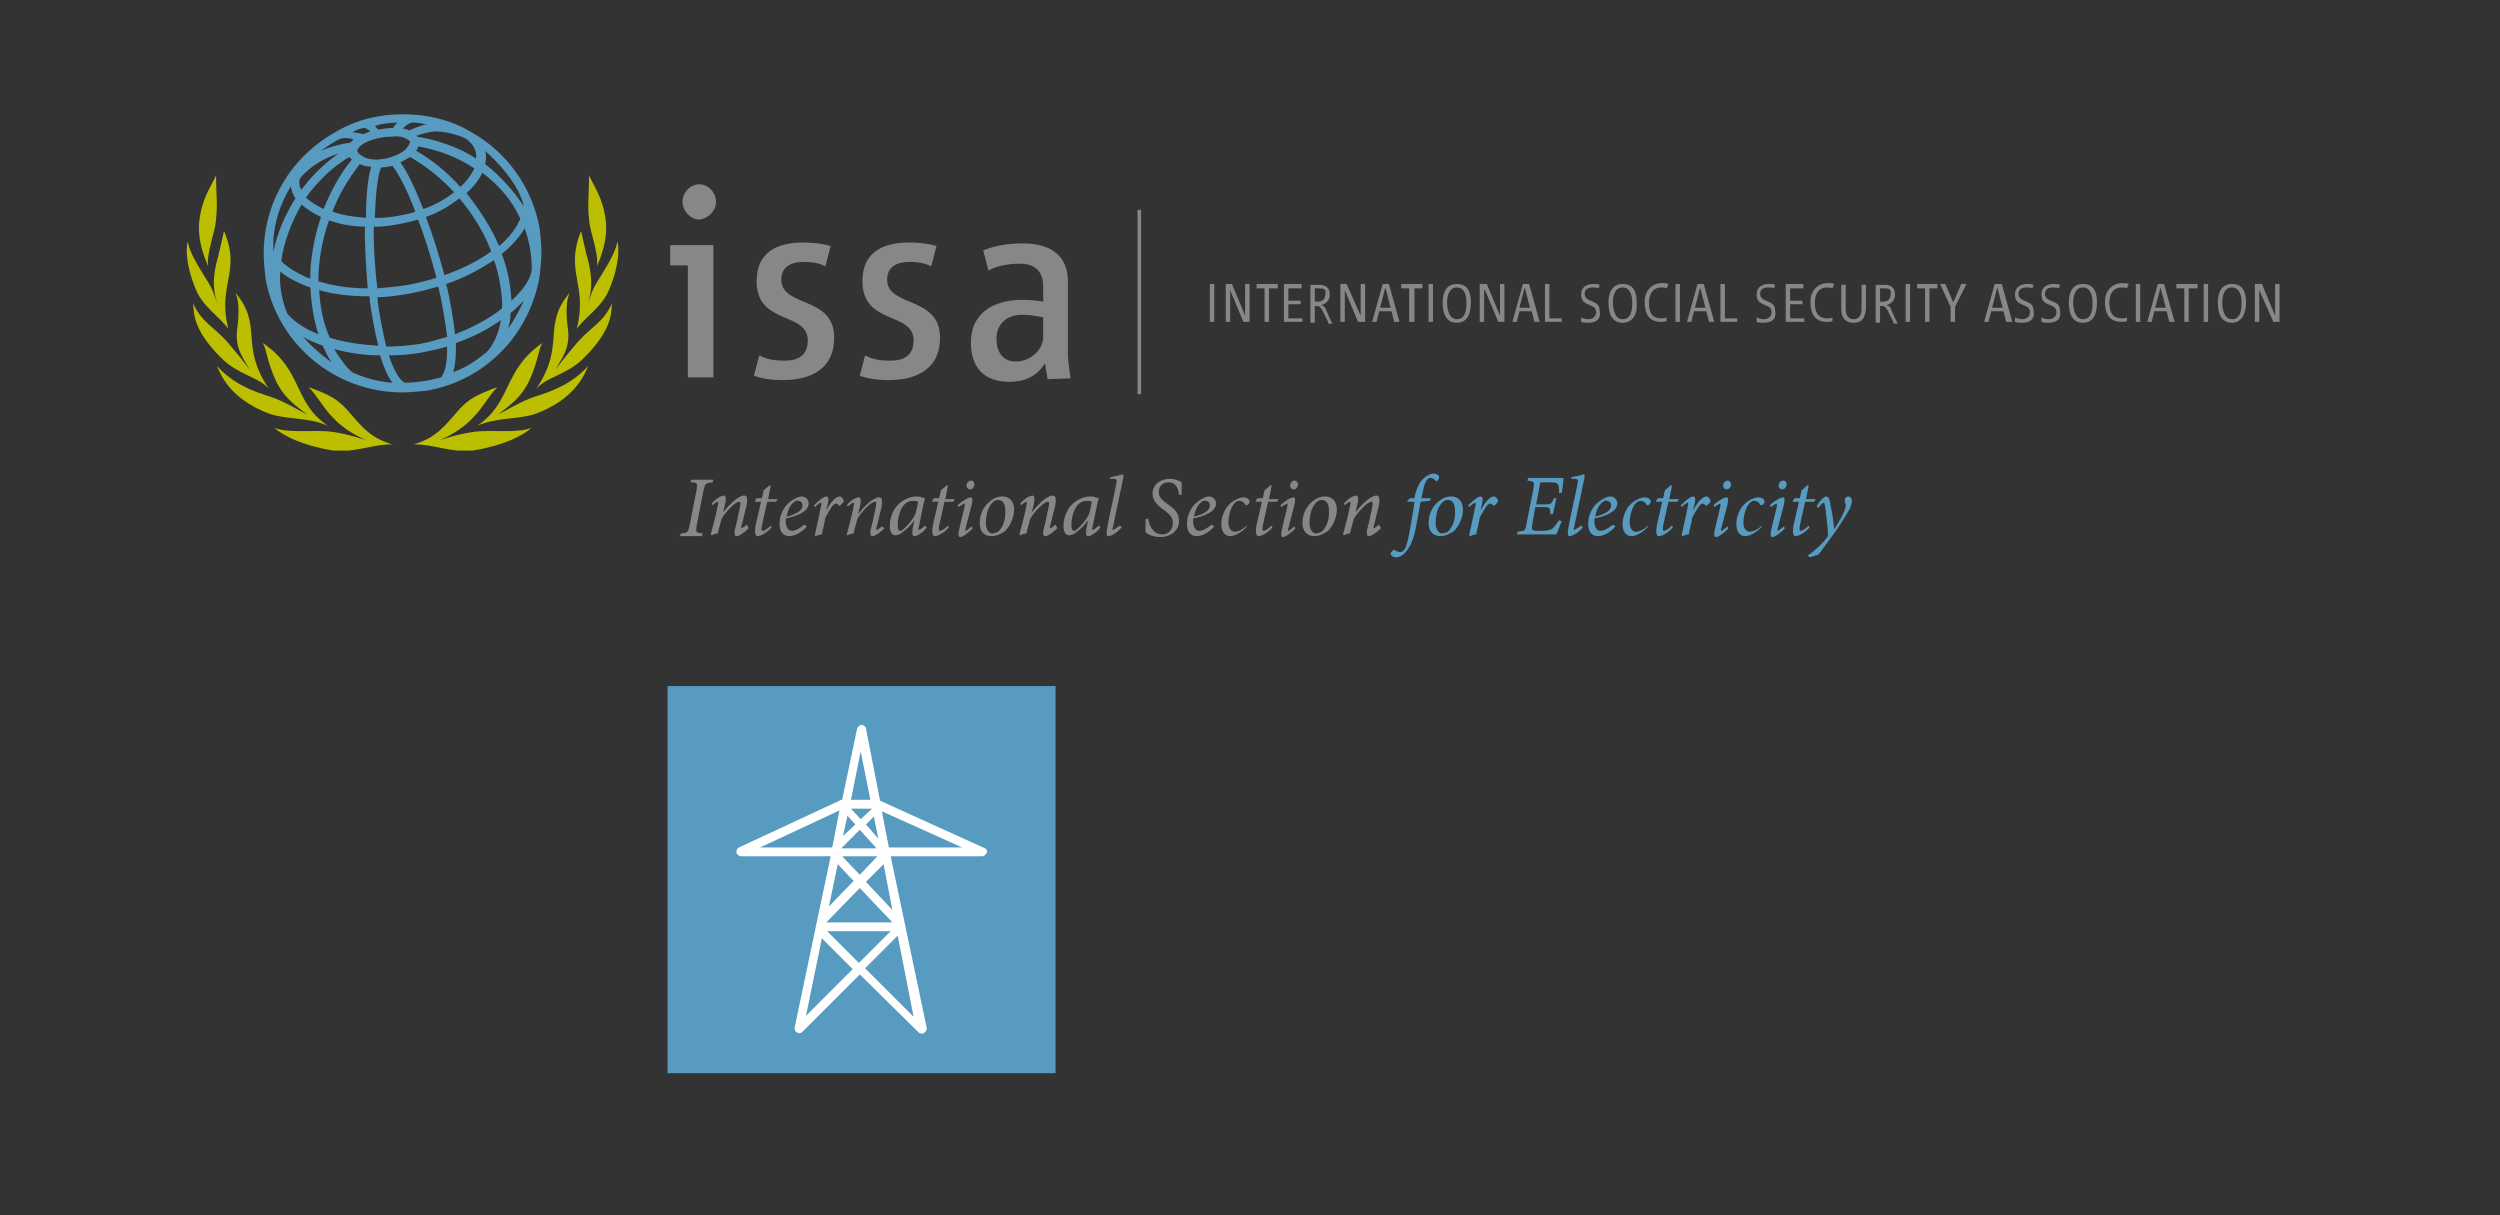 <?xml version="1.0" encoding="utf-8"?>
<!-- Generator: Adobe Illustrator 27.7.0, SVG Export Plug-In . SVG Version: 6.00 Build 0)  -->
<svg version="1.1" id="Ebene_1" xmlns="http://www.w3.org/2000/svg" xmlns:xlink="http://www.w3.org/1999/xlink" x="0px" y="0px"
	 width="283.5px" height="137.8px" viewBox="0 0 283.5 137.8" enable-background="new 0 0 283.5 137.8" xml:space="preserve">
<rect x="0" y="0" width="283.5" height="137.8" fill="#333333" stroke="none"/>
<g>
	<path fill="#878787" d="M80.8,54.7c-0.8,0.1-0.8,0.1-1,0.8L79,59.6c-0.1,0.8-0.1,0.8,0.7,0.9l-0.1,0.3h-2.5l0.1-0.3
		c0.8-0.1,0.8-0.1,1-0.9l0.8-4.1c0.1-0.7,0.1-0.8-0.7-0.8l0.1-0.3h2.5L80.8,54.7z"/>
	<path fill="#878787" d="M84.9,59.9c-0.6,0.6-1.1,0.9-1.4,0.9c-0.2,0-0.3-0.3-0.1-1c0.2-0.7,0.3-1.4,0.5-2.2
		c0.1-0.6,0.1-0.7-0.1-0.7c-0.4,0-1.6,1.2-2,2c-0.1,0.5-0.3,1-0.4,1.6c-0.3,0-0.5,0.1-0.7,0.2l-0.1-0.1c0.3-1.1,0.6-2.2,0.8-3.3
		c0.1-0.3,0-0.4,0-0.4c-0.1,0-0.4,0.2-0.6,0.4l-0.1-0.2c0.5-0.6,1.1-0.9,1.4-0.9c0.2,0,0.3,0.3,0.1,1.1L82,58.1l0,0
		c0.7-0.9,1.4-1.5,1.8-1.7c0.3-0.2,0.5-0.2,0.6-0.2c0.2,0,0.5,0.1,0.2,1.4c-0.2,0.7-0.3,1.3-0.5,2c-0.1,0.3,0,0.3,0,0.3
		c0.1,0,0.3-0.2,0.6-0.4L84.9,59.9z"/>
	<path fill="#878787" d="M88,56.9h-1l-0.6,2.7c-0.1,0.5,0,0.6,0.1,0.6c0.2,0,0.6-0.3,0.9-0.6l0.1,0.2c-0.3,0.4-1.1,1-1.6,1
		c-0.2,0-0.4-0.3-0.2-1.3l0.6-2.6h-0.7v-0.1l0.2-0.3h0.6l0.2-0.9l0.7-0.6l0.1,0.1l-0.3,1.5h1.1L88,56.9z"/>
	<path fill="#878787" d="M91.5,59.7c-0.8,0.9-1.6,1.1-2,1.1c-0.5,0-1.1-0.3-1.1-1.4c0-0.9,0.4-1.9,1.2-2.5c0.4-0.3,0.9-0.6,1.3-0.6
		c0.5,0,0.8,0.4,0.8,0.8c0,1-1.6,1.5-2.6,1.7c0,0.1,0,0.2,0,0.3c0,0.5,0.2,1.1,0.7,1.1c0.4,0,0.9-0.3,1.4-0.7L91.5,59.7z M90.1,56.9
		c-0.3,0.2-0.7,0.6-0.9,1.7c1.4-0.4,1.8-0.8,1.8-1.3c0-0.3-0.2-0.5-0.5-0.5C90.4,56.7,90.2,56.8,90.1,56.9z"/>
	<path fill="#878787" d="M93.7,57.9c0.5-1,1.1-1.6,1.5-1.6c0.2,0,0.3,0.1,0.4,0.3c0.1,0.1,0.1,0.3,0,0.4c-0.1,0.1-0.2,0.2-0.3,0.3
		c-0.1,0.1-0.2,0-0.2,0c-0.1-0.1-0.2-0.2-0.3-0.2c-0.1,0-0.3,0.1-0.5,0.4c-0.2,0.3-0.5,0.8-0.7,1.2c-0.1,0.7-0.3,1.3-0.4,1.9
		c-0.2,0-0.5,0.1-0.7,0.2l-0.1-0.1c0.2-1,0.5-2.2,0.7-3.3c0.1-0.3,0-0.4,0-0.4c-0.1,0-0.4,0.2-0.7,0.5l-0.1-0.2c0.5-0.5,1.1-1,1.4-1
		s0.3,0.4,0.1,1.1L93.7,57.9L93.7,57.9z"/>
	<path fill="#878787" d="M100.3,59.9c-0.6,0.6-1.1,0.9-1.4,0.9c-0.2,0-0.3-0.3-0.1-1c0.2-0.7,0.3-1.4,0.5-2.2
		c0.1-0.6,0.1-0.7-0.1-0.7c-0.4,0-1.6,1.2-2,2c-0.1,0.5-0.3,1-0.4,1.6c-0.3,0-0.5,0.1-0.7,0.2H96c0.3-1.1,0.6-2.2,0.8-3.3
		c0.1-0.3,0-0.4,0-0.4c-0.1,0-0.4,0.2-0.6,0.4L96,57.3c0.5-0.6,1.1-0.9,1.4-0.9c0.2,0,0.3,0.3,0.1,1.1l-0.2,0.8l0,0
		c0.7-0.9,1.4-1.5,1.8-1.7c0.3-0.2,0.5-0.2,0.6-0.2c0.2,0,0.5,0.1,0.2,1.4c-0.2,0.7-0.3,1.3-0.5,2c-0.1,0.3,0,0.3,0,0.3
		c0.1,0,0.3-0.2,0.6-0.4L100.3,59.9z"/>
	<path fill="#878787" d="M105.1,59.8c-0.5,0.7-1.2,1-1.4,1c-0.2,0-0.3-0.1-0.2-0.9l0.2-0.9l0,0c-0.4,0.5-0.8,1-1.3,1.3
		c-0.3,0.3-0.6,0.4-0.9,0.4s-0.6-0.3-0.6-1.1c0-1,0.5-2.1,1.2-2.6c0.5-0.4,1.2-0.7,1.8-0.7c0.2,0,0.4,0,0.6,0.1
		c0.1,0,0.3,0.1,0.4,0.1l0,0c-0.2,0.6-0.4,1.9-0.7,3.2c-0.1,0.3,0,0.4,0,0.4c0.1,0,0.4-0.2,0.7-0.5L105.1,59.8z M103.8,58.3
		c0.1-0.4,0.3-1.1,0.3-1.4c-0.1-0.1-0.4-0.1-0.6-0.1c-0.3,0-0.5,0.1-0.7,0.2c-0.7,0.5-1,1.6-1,2.6c0,0.4,0.1,0.6,0.3,0.6
		C102.4,60.2,103.5,59,103.8,58.3z"/>
	<path fill="#878787" d="M108.1,56.9h-1l-0.6,2.7c-0.1,0.5,0,0.6,0.1,0.6c0.2,0,0.6-0.3,0.9-0.6l0.1,0.2c-0.3,0.4-1.1,1-1.6,1
		c-0.2,0-0.4-0.3-0.2-1.3l0.6-2.6h-0.7v-0.1l0.2-0.3h0.6l0.2-0.9l0.7-0.6l0.1,0.1l-0.3,1.5h1.1L108.1,56.9z"/>
	<path fill="#878787" d="M110.3,59.9c-0.3,0.4-1.1,1-1.4,1c-0.2,0-0.3-0.2-0.1-1l0.6-2.5c0-0.2,0-0.3,0-0.3c-0.1,0-0.4,0.2-0.7,0.4
		l-0.1-0.2c0.5-0.5,1.2-0.9,1.5-0.9c0.2,0,0.2,0.3,0.1,0.8l-0.7,2.7c-0.1,0.2,0,0.3,0,0.3c0.1,0,0.4-0.3,0.7-0.5L110.3,59.9z
		 M110.5,54.9c0,0.3-0.2,0.6-0.5,0.6c-0.2,0-0.4-0.2-0.4-0.4c0-0.3,0.2-0.6,0.5-0.6S110.5,54.7,110.5,54.9z"/>
	<path fill="#878787" d="M111.1,59.3c0-1.3,0.7-2.2,1.5-2.7c0.3-0.2,0.7-0.3,1.1-0.3c0.8,0,1.3,0.6,1.3,1.5c0,0.8-0.4,1.8-1,2.4
		c-0.4,0.3-1,0.6-1.5,0.6C111.4,60.8,111.1,60.1,111.1,59.3z M113,60.4c0.5-0.2,1.1-1.3,1-2.5c0-0.8-0.3-1.2-0.8-1.2
		c-0.1,0-0.3,0-0.4,0.1c-0.4,0.2-1,1-1,2.5c0,0.7,0.3,1.2,0.8,1.2C112.8,60.4,112.9,60.4,113,60.4z"/>
	<path fill="#878787" d="M119.9,59.9c-0.6,0.6-1.1,0.9-1.4,0.9c-0.2,0-0.3-0.3-0.1-1c0.2-0.7,0.3-1.4,0.5-2.2
		c0.1-0.6,0.1-0.7-0.1-0.7c-0.4,0-1.6,1.2-2,2c-0.1,0.5-0.3,1-0.4,1.6c-0.3,0-0.5,0.1-0.7,0.2l-0.1-0.1c0.3-1.1,0.6-2.2,0.8-3.3
		c0.1-0.3,0-0.4,0-0.4c-0.1,0-0.4,0.2-0.6,0.4l-0.1-0.2c0.5-0.6,1.1-0.9,1.4-0.9c0.2,0,0.3,0.3,0.1,1.1l-0.2,0.8l0,0
		c0.7-0.9,1.4-1.5,1.8-1.7c0.3-0.2,0.5-0.2,0.6-0.2c0.2,0,0.5,0.1,0.2,1.4c-0.2,0.7-0.3,1.3-0.5,2c-0.1,0.3,0,0.3,0,0.3
		c0.1,0,0.3-0.2,0.6-0.4L119.9,59.9z"/>
	<path fill="#878787" d="M124.8,59.8c-0.5,0.7-1.2,1-1.4,1c-0.2,0-0.3-0.1-0.2-0.9l0.2-0.9l0,0c-0.4,0.5-0.8,1-1.3,1.3
		c-0.3,0.3-0.6,0.4-0.9,0.4s-0.6-0.3-0.6-1.1c0-1,0.5-2.1,1.2-2.6c0.5-0.4,1.2-0.7,1.8-0.7c0.2,0,0.4,0,0.6,0.1
		c0.1,0,0.3,0.1,0.4,0.1l0,0c-0.2,0.6-0.4,1.9-0.7,3.2c-0.1,0.3,0,0.4,0,0.4c0.1,0,0.4-0.2,0.7-0.5L124.8,59.8z M123.5,58.3
		c0.1-0.4,0.3-1.1,0.3-1.4c-0.1-0.1-0.4-0.1-0.6-0.1c-0.3,0-0.5,0.1-0.7,0.2c-0.7,0.5-1,1.6-1,2.6c0,0.4,0.1,0.6,0.3,0.6
		C122.1,60.2,123.2,59,123.5,58.3z"/>
	<path fill="#878787" d="M127.2,59.8c-0.5,0.6-1.2,1-1.5,1c-0.2,0-0.3-0.2-0.1-1.2c0.3-1.6,0.7-3.2,1-4.8c0.1-0.4,0-0.5-0.4-0.5
		h-0.3v-0.2c0.8-0.1,1.3-0.3,1.4-0.3s0.1,0.1,0.1,0.3c-0.4,1.9-0.8,3.8-1.2,5.7c-0.1,0.3,0,0.3,0,0.3c0.1,0,0.5-0.3,0.8-0.5
		L127.2,59.8z"/>
	<path fill="#878787" d="M130.2,58.8c0.1,0.7,0.5,1.8,1.6,1.8c0.7,0,1.2-0.5,1.2-1.3c0-0.6-0.3-0.9-0.9-1.4l-0.3-0.2
		c-0.4-0.3-1.1-0.9-1.1-1.7c0-1,0.8-1.7,2-1.7c0.3,0,0.7,0.1,0.9,0.2c0.2,0.1,0.3,0.1,0.4,0.2c0,0.4,0,0.9,0,1.4h-0.3
		c-0.1-0.7-0.3-1.4-1.2-1.4c-0.7,0-1.1,0.5-1.1,1.1s0.4,0.9,0.9,1.3l0.3,0.2c0.7,0.5,1.1,1,1.1,1.8c0,1.1-1,1.8-2.1,1.8
		c-0.8,0-1.5-0.3-1.7-0.6c0-0.2,0-0.8,0-1.4L130.2,58.8z"/>
	<path fill="#878787" d="M137.7,59.7c-0.8,0.9-1.6,1.1-2,1.1c-0.5,0-1.1-0.3-1.1-1.4c0-0.9,0.4-1.9,1.2-2.5c0.4-0.3,0.9-0.6,1.3-0.6
		c0.5,0,0.8,0.4,0.8,0.8c0,1-1.6,1.5-2.6,1.7c0,0.1,0,0.2,0,0.3c0,0.5,0.2,1.1,0.7,1.1c0.4,0,0.9-0.3,1.4-0.7L137.7,59.7z
		 M136.3,56.9c-0.3,0.2-0.7,0.6-0.9,1.7c1.4-0.4,1.8-0.8,1.8-1.3c0-0.3-0.2-0.5-0.5-0.5C136.6,56.7,136.4,56.8,136.3,56.9z"/>
	<path fill="#878787" d="M141.4,59.7c-0.6,0.7-1.4,1.1-1.9,1.1c-0.6,0-1-0.5-1-1.4c0-0.8,0.4-1.8,1-2.3c0.4-0.4,1.1-0.7,1.5-0.7
		s0.7,0.2,0.7,0.5c0,0.1-0.1,0.3-0.3,0.4c-0.1,0-0.2,0-0.2-0.1c-0.2-0.3-0.4-0.4-0.7-0.4s-0.6,0.3-0.8,0.7s-0.4,1.1-0.4,1.7
		c0,0.7,0.3,1.1,0.7,1.1c0.5,0,1.1-0.4,1.4-0.7V59.7z"/>
	<path fill="#878787" d="M144.8,56.9h-1l-0.6,2.7c-0.1,0.5,0,0.6,0.1,0.6c0.2,0,0.6-0.3,0.9-0.6l0.1,0.2c-0.3,0.4-1.1,1-1.6,1
		c-0.2,0-0.4-0.3-0.2-1.3l0.6-2.6h-0.7v-0.1l0.2-0.3h0.6l0.2-0.9l0.7-0.6l0.1,0.1l-0.3,1.5h1.1L144.8,56.9z"/>
	<path fill="#878787" d="M146.9,59.9c-0.3,0.4-1.1,1-1.4,1c-0.2,0-0.3-0.2-0.1-1l0.6-2.5c0-0.2,0-0.3,0-0.3c-0.1,0-0.4,0.2-0.7,0.4
		l-0.1-0.2c0.5-0.5,1.2-0.9,1.5-0.9c0.2,0,0.2,0.3,0.1,0.8l-0.7,2.7c-0.1,0.2,0,0.3,0,0.3c0.1,0,0.4-0.3,0.7-0.5L146.9,59.9z
		 M147.2,54.9c0,0.3-0.2,0.6-0.5,0.6c-0.2,0-0.4-0.2-0.4-0.4c0-0.3,0.2-0.6,0.5-0.6C147,54.5,147.2,54.7,147.2,54.9z"/>
	<path fill="#878787" d="M147.7,59.3c0-1.3,0.7-2.2,1.5-2.7c0.3-0.2,0.7-0.3,1.1-0.3c0.8,0,1.3,0.6,1.3,1.5c0,0.8-0.4,1.8-1,2.4
		c-0.4,0.3-1,0.6-1.5,0.6C148.1,60.8,147.7,60.1,147.7,59.3z M149.7,60.4c0.5-0.2,1.1-1.3,1-2.5c0-0.8-0.3-1.2-0.8-1.2
		c-0.1,0-0.3,0-0.4,0.1c-0.4,0.2-1,1-1,2.5c0,0.7,0.3,1.2,0.8,1.2C149.5,60.4,149.6,60.4,149.7,60.4z"/>
	<path fill="#878787" d="M156.6,59.9c-0.6,0.6-1.1,0.9-1.4,0.9c-0.2,0-0.3-0.3-0.1-1s0.3-1.4,0.5-2.2c0.1-0.6,0.1-0.7-0.1-0.7
		c-0.4,0-1.6,1.2-2,2c-0.1,0.5-0.3,1-0.4,1.6c-0.3,0-0.5,0.1-0.7,0.2l-0.1-0.1c0.3-1.1,0.6-2.2,0.8-3.3c0.1-0.3,0-0.4,0-0.4
		c-0.1,0-0.4,0.2-0.6,0.4l-0.1-0.2c0.5-0.6,1.1-0.9,1.4-0.9c0.2,0,0.3,0.3,0.1,1.1l-0.2,0.8l0,0c0.7-0.9,1.4-1.5,1.8-1.7
		c0.3-0.2,0.5-0.2,0.6-0.2c0.2,0,0.5,0.1,0.2,1.4c-0.2,0.7-0.3,1.3-0.5,2c-0.1,0.3,0,0.3,0,0.3c0.1,0,0.3-0.2,0.6-0.4L156.6,59.9z"
		/>
</g>
<g>
	<path fill="#589BC1" d="M160.4,56.5c0.1-0.7,0.4-1.5,0.8-2c0.4-0.5,1-0.8,1.4-0.8c0.3,0,0.6,0.2,0.6,0.4s-0.1,0.3-0.2,0.4
		c-0.1,0.1-0.2,0.1-0.2,0c-0.2-0.2-0.4-0.3-0.6-0.3c-0.4,0-0.7,0.5-1,2.3h1.1l-0.2,0.3l-1,0.1c-0.2,1.1-0.3,1.6-0.5,2.7
		c-0.3,1.7-0.7,2.4-1.2,3c-0.4,0.5-0.8,0.6-1.1,0.6s-0.6-0.2-0.6-0.4c0-0.1,0.1-0.3,0.3-0.4c0.1-0.1,0.1-0.1,0.2,0
		c0.1,0.1,0.4,0.2,0.6,0.2c0.2,0,0.3-0.1,0.4-0.2c0.1-0.1,0.4-0.6,0.7-2.4c0.2-1.3,0.4-2.1,0.5-3.1h-0.8v-0.1l0.3-0.3H160.4z"/>
	<path fill="#589BC1" d="M162,59.3c0-1.3,0.7-2.2,1.5-2.7c0.3-0.2,0.7-0.3,1.1-0.3c0.8,0,1.3,0.6,1.3,1.5c0,0.8-0.4,1.8-1,2.4
		c-0.4,0.3-1,0.6-1.5,0.6C162.4,60.8,162,60.1,162,59.3z M164,60.4c0.5-0.2,1.1-1.3,1-2.5c0-0.8-0.3-1.2-0.8-1.2
		c-0.1,0-0.3,0-0.4,0.1c-0.4,0.2-1,1-1,2.5c0,0.7,0.3,1.2,0.8,1.2C163.8,60.4,163.9,60.4,164,60.4z"/>
	<path fill="#589BC1" d="M167.9,57.9c0.5-1,1.1-1.6,1.5-1.6c0.2,0,0.3,0.1,0.4,0.3c0.1,0.1,0.1,0.3,0,0.4c-0.1,0.1-0.2,0.2-0.3,0.3
		s-0.2,0-0.2,0c-0.1-0.1-0.2-0.2-0.3-0.2s-0.3,0.1-0.5,0.4c-0.2,0.3-0.5,0.8-0.7,1.2c-0.1,0.7-0.3,1.3-0.4,1.9
		c-0.2,0-0.5,0.1-0.7,0.2l-0.1-0.1c0.2-1,0.5-2.2,0.7-3.3c0.1-0.3,0-0.4,0-0.4c-0.1,0-0.4,0.2-0.7,0.5l-0.1-0.2c0.5-0.5,1.1-1,1.4-1
		c0.3,0,0.3,0.4,0.1,1.1L167.9,57.9L167.9,57.9z"/>
	<path fill="#589BC1" d="M177.3,54.4c0,0.2-0.1,0.9-0.2,1.5h-0.3c0-0.4,0-0.7-0.1-0.9s-0.2-0.3-0.9-0.3H175c-0.3,0-0.4,0-0.4,0.4
		l-0.4,2.1h0.9c0.8,0,0.9-0.1,1.1-0.7h0.3l-0.4,1.8h-0.3c0-0.7,0-0.8-0.8-0.8h-0.9l-0.3,1.7c-0.1,0.6-0.1,0.8,0,0.9
		c0.1,0.1,0.4,0.1,1,0.1c0.7,0,1-0.1,1.3-0.3c0.2-0.2,0.5-0.6,0.7-0.9l0.3,0.1c-0.1,0.3-0.5,1.2-0.6,1.5H172l0.1-0.3
		c0.8-0.1,0.9-0.1,1-0.9l0.8-4c0.1-0.8,0.1-0.8-0.7-0.9l0.1-0.3h4L177.3,54.4L177.3,54.4z"/>
	<path fill="#589BC1" d="M179.5,59.8c-0.5,0.6-1.2,1-1.5,1c-0.2,0-0.3-0.2-0.1-1.2c0.3-1.6,0.7-3.2,1-4.8c0.1-0.4,0-0.5-0.4-0.5
		h-0.3v-0.2c0.8-0.1,1.3-0.3,1.4-0.3c0.1,0,0.1,0.1,0.1,0.3c-0.4,1.9-0.8,3.8-1.2,5.7c-0.1,0.3,0,0.3,0,0.3c0.1,0,0.5-0.3,0.8-0.5
		L179.5,59.8z"/>
	<path fill="#589BC1" d="M183.2,59.7c-0.8,0.9-1.6,1.1-2,1.1c-0.5,0-1.1-0.3-1.1-1.4c0-0.9,0.4-1.9,1.2-2.5c0.4-0.3,0.9-0.6,1.3-0.6
		c0.5,0,0.8,0.4,0.8,0.8c0,1-1.6,1.5-2.6,1.7c0,0.1,0,0.2,0,0.3c0,0.5,0.2,1.1,0.7,1.1c0.4,0,0.9-0.3,1.4-0.7L183.2,59.7z
		 M181.8,56.9c-0.3,0.2-0.7,0.6-0.9,1.7c1.4-0.4,1.8-0.8,1.8-1.3c0-0.3-0.2-0.5-0.5-0.5C182.1,56.7,181.9,56.8,181.8,56.9z"/>
	<path fill="#589BC1" d="M186.9,59.7c-0.6,0.7-1.4,1.1-1.9,1.1c-0.6,0-1-0.5-1-1.4c0-0.8,0.4-1.8,1-2.3c0.4-0.4,1.1-0.7,1.5-0.7
		s0.7,0.2,0.7,0.5c0,0.1-0.1,0.3-0.3,0.4c-0.1,0-0.2,0-0.2-0.1c-0.2-0.3-0.4-0.4-0.7-0.4s-0.6,0.3-0.8,0.7s-0.4,1.1-0.4,1.7
		c0,0.7,0.3,1.1,0.7,1.1c0.5,0,1.1-0.4,1.4-0.7V59.7z"/>
	<path fill="#589BC1" d="M190.2,56.9h-1l-0.6,2.7c-0.1,0.5,0,0.6,0.1,0.6c0.2,0,0.6-0.3,0.9-0.6l0.1,0.2c-0.3,0.4-1.1,1-1.6,1
		c-0.2,0-0.4-0.3-0.2-1.3l0.6-2.6h-0.7v-0.1l0.2-0.3h0.6l0.2-0.9l0.7-0.6l0.1,0.1l-0.3,1.5h1.1L190.2,56.9z"/>
	<path fill="#589BC1" d="M192,57.9c0.5-1,1.1-1.6,1.5-1.6c0.2,0,0.3,0.1,0.4,0.3c0.1,0.1,0.1,0.3,0,0.4c-0.1,0.1-0.2,0.2-0.3,0.3
		s-0.2,0-0.2,0c-0.1-0.1-0.2-0.2-0.3-0.2s-0.3,0.1-0.5,0.4c-0.2,0.3-0.5,0.8-0.7,1.2c-0.1,0.7-0.3,1.3-0.4,1.9
		c-0.2,0-0.5,0.1-0.7,0.2l-0.1-0.1c0.2-1,0.5-2.2,0.7-3.3c0.1-0.3,0-0.4,0-0.4c-0.1,0-0.4,0.2-0.7,0.5l-0.1-0.2c0.5-0.5,1.1-1,1.4-1
		c0.3,0,0.3,0.4,0.1,1.1L192,57.9L192,57.9z"/>
	<path fill="#589BC1" d="M196,59.9c-0.3,0.4-1.1,1-1.4,1c-0.2,0-0.3-0.2-0.1-1l0.6-2.5c0-0.2,0-0.3,0-0.3c-0.1,0-0.4,0.2-0.7,0.4
		l-0.1-0.2c0.5-0.5,1.2-0.9,1.5-0.9c0.2,0,0.2,0.3,0.1,0.8l-0.7,2.7c-0.1,0.2,0,0.3,0,0.3c0.1,0,0.4-0.3,0.7-0.5L196,59.9z
		 M196.3,54.9c0,0.3-0.2,0.6-0.5,0.6c-0.2,0-0.4-0.2-0.4-0.4c0-0.3,0.2-0.6,0.5-0.6C196.1,54.5,196.3,54.7,196.3,54.9z"/>
	<path fill="#589BC1" d="M199.8,59.7c-0.6,0.7-1.4,1.1-1.9,1.1c-0.6,0-1-0.5-1-1.4c0-0.8,0.4-1.8,1-2.3c0.4-0.4,1.1-0.7,1.5-0.7
		s0.7,0.2,0.7,0.5c0,0.1-0.1,0.3-0.3,0.4c-0.1,0-0.2,0-0.2-0.1c-0.2-0.3-0.4-0.4-0.7-0.4s-0.6,0.3-0.8,0.7s-0.4,1.1-0.4,1.7
		c0,0.7,0.3,1.1,0.7,1.1c0.5,0,1.1-0.4,1.4-0.7V59.7z"/>
	<path fill="#589BC1" d="M202.4,59.9c-0.3,0.4-1.1,1-1.4,1c-0.2,0-0.3-0.2-0.1-1l0.6-2.5c0-0.2,0-0.3,0-0.3c-0.1,0-0.4,0.2-0.7,0.4
		l-0.1-0.2c0.5-0.5,1.2-0.9,1.5-0.9c0.2,0,0.2,0.3,0.1,0.8l-0.7,2.7c-0.1,0.2,0,0.3,0,0.3c0.1,0,0.4-0.3,0.7-0.5L202.4,59.9z
		 M202.6,54.9c0,0.3-0.2,0.6-0.5,0.6c-0.2,0-0.4-0.2-0.4-0.4c0-0.3,0.2-0.6,0.5-0.6C202.5,54.5,202.6,54.7,202.6,54.9z"/>
	<path fill="#589BC1" d="M205.7,56.9h-1l-0.6,2.7c-0.1,0.5,0,0.6,0.1,0.6c0.2,0,0.6-0.3,0.9-0.6l0.1,0.2c-0.3,0.4-1.1,1-1.6,1
		c-0.2,0-0.4-0.3-0.2-1.3l0.6-2.6h-0.7v-0.1l0.2-0.3h0.6l0.2-0.9L205,55l0.1,0.1l-0.3,1.5h1.1L205.7,56.9z"/>
	<path fill="#589BC1" d="M208,60c0.4-0.6,1.3-2,1.3-2.7c0-0.2-0.1-0.3-0.1-0.5c0-0.1,0-0.2,0-0.2c0.1-0.2,0.2-0.3,0.4-0.3
		s0.4,0.2,0.4,0.5s-0.1,0.6-0.3,1c-0.4,0.7-1.2,2-1.8,2.8s-1.2,1.7-1.7,2.3l-1,0.3L205,63c1-0.7,1.8-1.5,2.3-2.2
		c0-0.8-0.2-2.3-0.3-3.2c-0.1-0.5-0.1-0.6-0.2-0.6c-0.1,0-0.3,0.2-0.6,0.6l-0.2-0.2c0.3-0.5,0.8-1.1,1.1-1.1s0.4,0.4,0.5,1.1
		C207.8,58.2,207.9,59.1,208,60L208,60z"/>
</g>
<g>
	<g>
		<g>
			<defs>
				<rect id="SVGID_1_" x="21.2" y="12.9" width="100.2" height="38.2"/>
			</defs>
			<clipPath id="SVGID_00000163781768604924678690000001325082255092273054_">
				<use xlink:href="#SVGID_1_"  overflow="visible"/>
			</clipPath>
			<path clip-path="url(#SVGID_00000163781768604924678690000001325082255092273054_)" fill="#589BC1" d="M57.6,37.3
				c0.2-0.6,0.3-1.2,0.3-1.8c0.5-0.4,1-0.9,1.5-1.4C58.9,35.2,58.3,36.3,57.6,37.3 M48.2,43.2c-0.8,0.1-1.5,0.2-2.3,0.2
				c-0.6-0.3-1.3-1.5-1.8-3.1c1.2,0,2.4-0.1,3.6-0.3c1-0.2,2-0.4,3-0.7c0,0.2,0,0.3,0,0.5c0,1.5-0.3,2.6-0.7,3l0,0
				C49.5,42.9,48.9,43.1,48.2,43.2 M34.4,38.2c0.6,0.4,1.4,0.7,2.2,1c0.3,0.7,0.6,1.3,1,1.9C36.4,40.2,35.3,39.3,34.4,38.2
				 M45.1,13.9c-0.2,0.1-0.4,0.4-0.5,0.6c-0.3,0-1.2,0.1-1.7,0.2c-0.1-0.1-0.3-0.3-0.4-0.4C43.3,14,44.4,13.9,45.1,13.9 M59,22.2
				c0.3,0.6,0.4,1.2,0.4,1.2c-1.1-1.7-2.7-3.5-4.4-4.8c0.1-0.2,0.2-1.1,0-1.5C56.6,18.5,58.3,20.5,59,22.2 M42.8,33.7
				c1.2,0,2.4-0.2,3.6-0.4c1.1-0.2,2.2-0.5,3.3-0.8c0.5,2.1,0.8,4,1,5.7c-1,0.3-2,0.6-3.1,0.8c-1.3,0.2-2.5,0.3-3.8,0.3
				C43.6,38.5,42.9,35.3,42.8,33.7 M36.2,32.9c1.7,0.5,3.6,0.7,5.7,0.7c0.1,1.5,0.7,4.5,1,5.6c-2-0.1-3.9-0.4-5.5-0.9
				C36.7,36.8,36.3,34.9,36.2,32.9 M32.6,35.6c-0.6-1.3-1-3.5-0.8-4.8c0.8,0.7,2.2,1.4,3.4,1.8c0.1,1.9,0.4,3.7,0.9,5.3
				c-1.5-0.6-2.7-1.4-3.4-2.2 M33,21.1c0,0.5,0.3,1.1,0.5,1.4c-1.2,1.9-2.1,4-2.5,6.1c0-0.5,0-1.2,0-1.5
				C31.2,24.8,31.9,22.9,33,21.1 M46,15.7c0.4,0.2,0.5,0.3,0.5,0.4l0,0c0,0.1-0.2,0.6-0.7,1s-1.3,0.7-2.1,0.9
				c-0.3,0-0.6,0.1-0.9,0.1c-0.7,0-1.3-0.1-1.7-0.4c-0.4-0.2-0.6-0.5-0.6-0.6l0,0c0-0.1,0.2-0.5,0.7-0.8s1.3-0.6,2.1-0.7
				c0.4-0.1,0.8-0.1,1.2-0.1l0,0C45.1,15.4,45.7,15.5,46,15.7 M52.2,21.2c-1.4-1.6-3.1-3-5-4.1c0.1-0.2,0.2-0.3,0.2-0.5
				c2.4,0.4,4.6,1.3,6.4,2.5C53.5,19.7,53,20.5,52.2,21.2 M52.9,21.9c0.8-0.7,1.4-1.5,1.8-2.3c1.9,1.4,3.4,3.2,4.3,5.2
				c-0.4,1-1.2,2.1-2.4,3.1C55.7,25.8,54.4,23.8,52.9,21.9 M48.3,24.6c1.5-0.5,2.7-1.3,3.8-2.1c1.6,1.9,2.8,3.9,3.6,6
				c-1.3,1-3.3,2-5.3,2.7C49.8,29,49.1,26.7,48.3,24.6 M42.4,25.7c1.3,0.1,4.1-0.5,5-0.8c0.8,2,1.5,4.4,2.1,6.6
				c-1,0.3-2.1,0.6-3.2,0.8c-1.2,0.2-2.4,0.3-3.5,0.4C42.5,30.5,42.3,27,42.4,25.7 M37.3,25c1.2,0.4,2.6,0.7,4.1,0.7
				c-0.1,0.8,0.1,4.8,0.3,7c-2.1,0-4-0.3-5.6-0.8C36.1,29.7,36.5,27.3,37.3,25 M39.6,17.8C39.6,17.7,39.6,17.7,39.6,17.8
				c0.1,0.1,0.2,0.2,0.3,0.3c-1.4,1.7-2.4,3.6-3.2,5.6c-0.8-0.4-1.5-0.8-2-1.3C36,20.6,37.6,19,39.6,17.8 M41.5,24.7
				c-1.4-0.1-2.7-0.3-3.8-0.7c0.7-1.9,1.8-3.7,3.1-5.4c0.4,0.2,0.8,0.3,1.3,0.3C41.7,20.2,41.5,22.3,41.5,24.7 M46.5,17.8
				c1.9,1.1,3.5,2.4,5,4c-0.9,0.7-2.2,1.5-3.5,1.9c-0.9-2.3-1.8-4.2-2.6-5.3C45.7,18.3,46.3,17.9,46.5,17.8 M44.5,18.8
				c0.7,0.9,1.7,2.8,2.6,5.2c-0.7,0.3-3.3,0.8-4.6,0.7c0.1-2.6,0.3-4.7,0.7-5.7C43.4,19,44.1,18.9,44.5,18.8 M34.1,20.1
				c1.4-1.5,2.8-2.2,4.3-2.7c-1.7,1.2-3.1,2.6-4.2,4.1C34,21.4,33.8,20.6,34.1,20.1 M31.9,29.6c0.2-1.8,1.1-4.4,2.3-6.4
				c0.6,0.5,1.3,1,2.2,1.4c-0.8,2.3-1.3,5.4-1.2,7C34.8,31.5,32.8,30.6,31.9,29.6 M52.8,15.7c0.7,0.5,1.1,1.1,1.2,1.8
				c0,0.1,0,0.4,0,0.5c-1.7-1.2-4.6-2.2-6.7-2.5c0,0,0-0.1-0.1-0.1c0.9-0.3,1.6-0.5,2.4-0.5C51.1,15,52.4,15.5,52.8,15.7 M46.7,13.9
				c0.6,0,1.2,0.1,1.7,0.2c-0.7,0.1-1.8,0.6-2,0.7c-0.1-0.1-0.5-0.2-0.7-0.2C45.9,14.3,46.3,14,46.7,13.9 M41.4,14.5
				c0.1,0.1,0.4,0.2,0.6,0.4c-0.3,0.1-0.7,0.3-0.9,0.3c-0.3-0.1-1-0.2-1.1-0.2C40.2,14.8,41,14.5,41.4,14.5 M38.7,15.7
				c0.5-0.1,1.1,0,1.4,0.1c-0.1,0.1-0.3,0.3-0.4,0.4c-0.5,0-2.2,0.4-3.3,0.9C37.1,16.6,38.1,15.9,38.7,15.7 M37.9,39.6
				c1.6,0.4,3.3,0.7,5.2,0.7c0.4,1.3,0.8,2.3,1.4,3.1c-1.5-0.1-3-0.5-4.4-1.1C39.6,42.1,38.5,40.6,37.9,39.6 M51.6,37.9
				c-0.2-1.7-0.5-3.7-1-5.7c2.1-0.7,3.9-1.7,5.4-2.7c0.7,1.6,1.1,5.1,0.9,5.5C55.5,36.1,53.7,37.1,51.6,37.9 M55.1,40
				c-1.1,0.9-2.3,1.7-3.7,2.2c0.2-0.7,0.3-1.6,0.3-2.5c0-0.3,0-0.5,0-0.8c2-0.7,3.7-1.6,5.1-2.6C56.6,37.7,55.9,39.3,55.1,40
				 M58,34.1c-0.1-1.7-0.4-3.5-1.1-5.3c1.1-0.9,2-1.9,2.6-2.9c0.5,1.4,0.8,2.9,0.8,4.5C60.3,31.6,59.2,33,58,34.1 M61.4,28.7
				c0-0.9-0.1-1.8-0.2-2.8c-0.9-4.9-3.9-8.8-7.9-11c-1.8-1.1-4.3-1.8-6.5-1.9c-1.4-0.1-2.9,0-3.9,0.2c-1.8,0.3-3.4,0.9-4.9,1.8
				c-5.8,3.3-8.1,8.9-8.1,13.7c0,0.9,0.1,1.8,0.2,2.8c1.3,7.6,8,13,15.5,13c0.9,0,1.8-0.1,2.8-0.2l0,0c6.8-1.2,11.7-6.5,12.8-13
				C61.2,31.1,61.4,29.6,61.4,28.7"/>
		</g>
	</g>
</g>
<path fill="#BCBE00" d="M24.5,19.9c0,2.2,0.2,3.2,0,5c-0.1,1.5-1.1,3.7-0.9,5.3c-1.2-2.8-1.2-4.6-0.8-6.3
	C23.2,22.1,24.1,20.8,24.5,19.9"/>
<g>
	<g>
		<g>
			<defs>
				<rect id="SVGID_00000064317727296876280210000012156938708167963524_" x="21.2" y="12.9" width="100.2" height="38.2"/>
			</defs>
			<clipPath id="SVGID_00000085933380347150964860000018181184528559312003_">
				<use xlink:href="#SVGID_00000064317727296876280210000012156938708167963524_"  overflow="visible"/>
			</clipPath>
			<path clip-path="url(#SVGID_00000085933380347150964860000018181184528559312003_)" fill="#BCBE00" d="M25.9,37.3
				c-1-1.4-2.9-2.5-3.7-4.5c-1.2-2.9-1.1-4.8-0.9-5.4c0.2,1.3,1.2,2.8,2.3,4.6c0.6,0.9,0.9,2.1,1.1,2.6c-0.5-1.5-0.6-2.7-0.2-4.6
				c0.5-1.9,0.7-2.9,0.9-3.8C27.4,30.8,24.6,32.3,25.9,37.3"/>
		</g>
	</g>
</g>
<path fill="#BCBE00" d="M30.5,44.1c-1.2-1.4-3.6-1.6-5.5-3.6c-3.2-3.2-3-5.1-3.1-6.1c1,2.2,2.3,2.6,3.9,4.4c0.5,0.6,1.7,2,2.5,3.1
	c-0.7-1.3-1.7-2.4-1.4-4.6c0.3-2.3,0.1-3.4-0.2-4.1C29.9,37,27.1,39.1,30.5,44.1"/>
<path fill="#BCBE00" d="M37.2,48.3c-2.1-1-4.8-0.7-6.7-1.4c-4.5-1.7-5.5-4.5-5.9-5.4c1.9,2.1,4.2,2.9,6.1,3.5c1.3,0.4,3.5,1.7,4.1,2
	c-1.2-1-2.6-1.8-3.6-4c-1-2.3-0.9-3.2-1.4-4.1C34.4,42,33.2,45.6,37.2,48.3"/>
<g>
	<g>
		<g>
			<defs>
				<rect id="SVGID_00000087405683880666539320000001079080349582344354_" x="21.2" y="12.9" width="100.2" height="38.2"/>
			</defs>
			<clipPath id="SVGID_00000131350755060502465750000010909035554272873874_">
				<use xlink:href="#SVGID_00000087405683880666539320000001079080349582344354_"  overflow="visible"/>
			</clipPath>
			<path clip-path="url(#SVGID_00000131350755060502465750000010909035554272873874_)" fill="#BCBE00" d="M44.5,50.4
				c-2-0.1-4.4,1-6.7,0.7c-3.6-0.6-5.7-1.7-6.7-2.6c1.3,0.6,4.2,0.3,5.7,0.4c1.1,0,3.2,0.5,4.7,1c-1.4-0.6-2.8-1.5-3.8-2.6
				c-1-1-1.8-2.5-2.7-3.4c2.2,0.8,3.2,1.3,4.3,2.5C40.9,48.2,41.8,49.6,44.5,50.4"/>
		</g>
	</g>
</g>
<path fill="#BCBE00" d="M66.8,19.9c0,2.2-0.2,3.2,0,5c0.1,1.5,1.1,3.7,0.9,5.3c1.2-2.8,1.2-4.6,0.8-6.3
	C68.1,22.1,67.2,20.8,66.8,19.9"/>
<path fill="#BCBE00" d="M65.4,37.3c1-1.4,2.9-2.5,3.7-4.5c1.2-2.9,1.1-4.8,0.9-5.4c-0.2,1.3-1.2,2.8-2.3,4.6
	c-0.6,0.9-0.9,2.1-1.1,2.6c0.5-1.5,0.6-2.7,0.2-4.6c-0.5-1.9-0.7-2.9-0.9-3.8C64,30.8,66.7,32.3,65.4,37.3"/>
<path fill="#BCBE00" d="M60.8,44.1c1.2-1.4,3.6-1.6,5.5-3.6c3.2-3.2,3-5.1,3.1-6.1c-1,2.2-2.3,2.6-3.9,4.4c-0.5,0.6-1.7,2-2.5,3.1
	c0.7-1.3,1.7-2.4,1.4-4.6c-0.3-2.3-0.1-3.4,0.2-4.1C61.4,37,64.2,39.1,60.8,44.1"/>
<path fill="#BCBE00" d="M54.1,48.3c2.1-1,4.8-0.7,6.7-1.4c4.5-1.7,5.5-4.5,5.9-5.4c-1.9,2.1-4.2,2.9-6.1,3.5c-1.3,0.4-3.5,1.7-4.1,2
	c1.2-1,2.6-1.8,3.6-4c1-2.3,0.9-3.2,1.4-4.1C57,42,58.1,45.6,54.1,48.3"/>
<g>
	<g>
		<g>
			<defs>
				<rect id="SVGID_00000032609917006377345940000017698296772377660293_" x="21.2" y="12.9" width="100.2" height="38.2"/>
			</defs>
			<clipPath id="SVGID_00000109023717193327973210000000048002424509810596_">
				<use xlink:href="#SVGID_00000032609917006377345940000017698296772377660293_"  overflow="visible"/>
			</clipPath>
			<path clip-path="url(#SVGID_00000109023717193327973210000000048002424509810596_)" fill="#BCBE00" d="M46.9,50.4
				c2-0.1,4.4,1,6.7,0.7c3.6-0.6,5.7-1.7,6.7-2.6c-1.3,0.6-4.2,0.3-5.7,0.4c-1.1,0-3.2,0.5-4.7,1c1.4-0.6,2.8-1.5,3.8-2.6
				c1-1,1.8-2.5,2.7-3.4c-2.2,0.8-3.2,1.3-4.3,2.5C50.5,48.2,49.6,49.6,46.9,50.4"/>
		</g>
	</g>
</g>
<path fill="#878787" d="M118.3,38.2c0,1.6-1.6,2.8-3.1,2.8s-2.2-1.1-2.2-2.6s1-2.7,2.9-2.7c1.1,0,1.9,0.2,2.4,0.3L118.3,38.2
	 M121.4,42.9c-0.1-0.9-0.3-1.9-0.3-2.7v-8.3c0-2.7-1.7-4.3-5.1-4.3c-1.5,0-3.1,0.2-4.5,0.8l0.6,2.3c0.9-0.6,2.5-0.8,3.5-0.8
	c1.7,0,2.7,0.8,2.7,2.6v1.7c-0.6-0.1-1.5-0.2-2.4-0.2c-3.2,0-5.8,1.5-5.8,4.8c0,2.8,1.4,4.5,4.4,4.5c1.6,0,3.1-0.6,4-2.1l0.3,1.8
	L121.4,42.9L121.4,42.9z M106.6,38.3c0-4.8-6-3.4-6-6.6c0-1.5,1.2-2,2.5-2c0.9,0,1.7,0.1,2.5,0.5l0.6-2.3c-1-0.3-2.1-0.4-3.1-0.4
	c-3,0-5.3,1.1-5.3,4.4c0,5,5.8,3.4,5.8,6.7c0,1.7-1.1,2.3-2.6,2.3c-1,0-2-0.1-2.9-0.6l-0.6,2.3c1,0.4,2.2,0.5,3.3,0.5
	C104,43.1,106.6,41.8,106.6,38.3 M94.6,38.3c0-4.8-6-3.4-6-6.6c0-1.5,1.2-2,2.5-2c0.9,0,1.7,0.1,2.5,0.5l0.6-2.3
	c-1-0.3-2.1-0.4-3.1-0.4c-3,0-5.3,1.1-5.3,4.4c0,5,5.8,3.4,5.8,6.7c0,1.7-1.1,2.3-2.6,2.3c-1,0-2-0.1-2.9-0.6l-0.6,2.3
	c1,0.4,2.2,0.5,3.3,0.5C92,43.1,94.6,41.8,94.6,38.3 M80.9,42.9V27.8H76v2.3h2v12.7h2.9V42.9z M81.2,22.9c0-1.1-0.9-2-1.9-2
	s-1.9,0.9-1.9,2c0,1,0.9,2,1.9,2C80.3,24.8,81.2,23.9,81.2,22.9"/>
<rect x="137.2" y="32.2" fill="#878787" width="0.5" height="4.3"/>
<polyline fill="#878787" points="141,36.5 139.5,32.9 139.5,32.9 139.5,36.5 139,36.5 139,32.2 139.7,32.2 141.2,35.8 141.2,35.8 
	141.2,32.2 141.7,32.2 141.7,36.5 141,36.5 "/>
<polyline fill="#878787" points="143.9,32.7 143.9,36.5 143.4,36.5 143.4,32.7 142.5,32.7 142.5,32.2 144.9,32.2 144.9,32.7 
	143.9,32.7 "/>
<polyline fill="#878787" points="145.6,36.5 145.6,32.2 147.6,32.2 147.6,32.7 146.1,32.7 146.1,34.1 147.5,34.1 147.5,34.5 
	146.1,34.5 146.1,36.1 147.7,36.1 147.7,36.5 145.6,36.5 "/>
<path fill="#878787" d="M150.6,36.5c-0.1-0.2-0.2-0.4-0.3-0.6l-0.4-0.8c-0.1-0.2-0.3-0.4-0.5-0.4c0,0-0.1,0-0.3,0v1.9h-0.5v-4.3h1
	c0.7,0,1.2,0.3,1.2,1.1c0,0.7-0.5,1.1-1,1.2c0.4,0.1,0.5,0.3,0.6,0.6l0.4,0.9c0.1,0.2,0.2,0.4,0.3,0.6h-0.5 M149.6,32.7h-0.5v1.5
	h0.4c0.5,0,0.8-0.3,0.8-0.9C150.4,32.8,150.1,32.7,149.6,32.7z"/>
<polyline fill="#878787" points="154,36.5 152.5,32.9 152.5,32.9 152.5,36.5 152,36.5 152,32.2 152.7,32.2 154.3,35.8 154.3,35.8 
	154.3,32.2 154.8,32.2 154.8,36.5 154,36.5 "/>
<path fill="#878787" d="M158.1,36.5l-0.3-1.2h-1.4l-0.3,1.2h-0.5l1.2-4.3h0.7l1.2,4.3H158.1 M157.1,32.6l-0.6,2.3h1.2L157.1,32.6z"
	/>
<polyline fill="#878787" points="160.4,32.7 160.4,36.5 159.8,36.5 159.8,32.7 158.9,32.7 158.9,32.2 161.3,32.2 161.3,32.7 
	160.4,32.7 "/>
<rect x="162" y="32.2" fill="#878787" width="0.5" height="4.3"/>
<path fill="#878787" d="M165.2,36.6c-1.3,0-1.6-1.2-1.6-2.3s0.4-2.1,1.6-2.1c1.3,0,1.6,1,1.6,2.1C166.8,35.4,166.5,36.6,165.2,36.6
	 M165.2,32.6c-0.9,0-1.1,1-1.1,1.7s0.2,1.9,1.1,1.9c1,0,1.1-1.1,1.1-1.9C166.3,33.6,166.1,32.6,165.2,32.6z"/>
<polyline fill="#878787" points="169.9,36.5 168.4,32.9 168.3,32.9 168.3,36.5 167.8,36.5 167.8,32.2 168.6,32.2 170.1,35.8 
	170.1,35.8 170.1,32.2 170.6,32.2 170.6,36.5 169.9,36.5 "/>
<path fill="#878787" d="M174,36.5l-0.3-1.2h-1.4l-0.3,1.2h-0.5l1.2-4.3h0.7l1.2,4.3H174 M172.9,32.6l-0.6,2.3h1.2L172.9,32.6z"/>
<polyline fill="#878787" points="175.2,36.5 175.2,32.2 175.7,32.2 175.7,36.1 177.1,36.1 177.1,36.5 175.2,36.5 "/>
<path fill="#878787" d="M180.1,36.6c-0.3,0-0.5,0-0.8-0.1V36c0.2,0.1,0.5,0.2,0.8,0.2c0.5,0,0.9-0.3,0.9-0.8c0-1.1-1.7-0.5-1.7-2
	c0-0.9,0.7-1.2,1.4-1.2c0.2,0,0.5,0,0.7,0.1l-0.1,0.4c-0.2-0.1-0.4-0.1-0.7-0.1c-0.5,0-0.9,0.2-0.9,0.7c0,1.1,1.7,0.6,1.7,1.9
	C181.6,36.2,181,36.6,180.1,36.6"/>
<path fill="#878787" d="M184,36.6c-1.3,0-1.6-1.2-1.6-2.3s0.4-2.1,1.6-2.1c1.3,0,1.6,1,1.6,2.1C185.7,35.4,185.3,36.6,184,36.6
	 M184,32.6c-0.9,0-1.1,1-1.1,1.7s0.2,1.9,1.1,1.9c1,0,1.1-1.1,1.1-1.9C185.1,33.6,184.9,32.6,184,32.6z"/>
<path fill="#878787" d="M189,32.7c-0.2-0.1-0.4-0.1-0.6-0.1c-1,0-1.4,0.8-1.4,1.7c0,1,0.2,1.8,1.4,1.8c0.2,0,0.4,0,0.6-0.1v0.4
	c-0.2,0.1-0.4,0.1-0.6,0.1c-1.4,0-1.9-0.9-1.9-2.3c0-1.2,0.8-2.1,2-2.1c0.2,0,0.5,0,0.7,0.1L189,32.7"/>
<rect x="190" y="32.2" fill="#878787" width="0.5" height="4.3"/>
<path fill="#878787" d="M193.8,36.5l-0.3-1.2h-1.4l-0.3,1.2h-0.5l1.2-4.3h0.7l1.2,4.3H193.8 M192.8,32.6l-0.6,2.3h1.2L192.8,32.6z"
	/>
<polyline fill="#878787" points="195.1,36.5 195.1,32.2 195.6,32.2 195.6,36.1 197,36.1 197,36.5 195.1,36.5 "/>
<path fill="#878787" d="M200,36.6c-0.3,0-0.5,0-0.8-0.1V36c0.2,0.1,0.5,0.2,0.8,0.2c0.5,0,0.9-0.3,0.9-0.8c0-1.1-1.7-0.5-1.7-2
	c0-0.9,0.7-1.2,1.4-1.2c0.2,0,0.5,0,0.7,0.1l-0.1,0.4c-0.2-0.1-0.4-0.1-0.7-0.1c-0.5,0-0.9,0.2-0.9,0.7c0,1.1,1.7,0.6,1.7,1.9
	C201.5,36.2,200.9,36.6,200,36.6"/>
<polyline fill="#878787" points="202.5,36.5 202.5,32.2 204.5,32.2 204.5,32.7 203,32.7 203,34.1 204.4,34.1 204.4,34.5 203,34.5 
	203,36.1 204.6,36.1 204.6,36.5 202.5,36.5 "/>
<path fill="#878787" d="M207.8,32.7c-0.2-0.1-0.4-0.1-0.6-0.1c-1,0-1.4,0.8-1.4,1.7c0,1,0.3,1.8,1.4,1.8c0.2,0,0.4,0,0.6-0.1v0.4
	c-0.2,0.1-0.4,0.1-0.6,0.1c-1.4,0-1.9-0.9-1.9-2.3c0-1.2,0.8-2.1,2-2.1c0.2,0,0.5,0,0.7,0.1L207.8,32.7"/>
<path fill="#878787" d="M210.2,36.6c-1,0-1.4-0.6-1.4-1.6v-2.7h0.5V35c0,0.6,0.2,1.2,0.9,1.2s0.9-0.6,0.9-1.2v-2.7h0.5V35
	C211.5,36,211.2,36.6,210.2,36.6"/>
<path fill="#878787" d="M214.7,36.5c-0.1-0.2-0.2-0.4-0.3-0.6l-0.4-0.8c-0.1-0.2-0.3-0.4-0.5-0.4c0,0-0.1,0-0.3,0v1.9h-0.5v-4.3h1
	c0.7,0,1.2,0.3,1.2,1.1c0,0.7-0.5,1.1-1,1.2c0.4,0.1,0.5,0.3,0.6,0.6l0.4,0.9c0.1,0.2,0.2,0.4,0.3,0.6h-0.5 M213.7,32.7h-0.5v1.5
	h0.4c0.5,0,0.8-0.3,0.8-0.9C214.5,32.8,214.2,32.7,213.7,32.7z"/>
<rect x="216.1" y="32.2" fill="#878787" width="0.5" height="4.3"/>
<polyline fill="#878787" points="218.8,32.7 218.8,36.5 218.3,36.5 218.3,32.7 217.4,32.7 217.4,32.2 219.7,32.2 219.7,32.7 
	218.8,32.7 "/>
<polyline fill="#878787" points="221.7,34.8 221.7,36.5 221.2,36.5 221.2,34.8 220,32.2 220.6,32.2 221.5,34.3 222.4,32.2 223,32.2 
	221.7,34.8 "/>
<path fill="#878787" d="M227.5,36.5l-0.3-1.2h-1.4l-0.3,1.2H225l1.2-4.3h0.8l1.2,4.3H227.5 M226.5,32.6l-0.6,2.3h1.2L226.5,32.6z"/>
<path fill="#878787" d="M229.3,36.6c-0.3,0-0.5,0-0.8-0.1V36c0.2,0.1,0.5,0.2,0.8,0.2c0.5,0,0.9-0.3,0.9-0.8c0-1.1-1.7-0.5-1.7-2
	c0-0.9,0.7-1.2,1.4-1.2c0.2,0,0.5,0,0.7,0.1l-0.1,0.4c-0.2-0.1-0.4-0.1-0.7-0.1c-0.5,0-0.9,0.2-0.9,0.7c0,1.1,1.7,0.6,1.7,1.9
	C230.8,36.2,230.2,36.6,229.3,36.6"/>
<path fill="#878787" d="M232.3,36.6c-0.3,0-0.5,0-0.8-0.1V36c0.2,0.1,0.5,0.2,0.8,0.2c0.5,0,0.9-0.3,0.9-0.8c0-1.1-1.7-0.5-1.7-2
	c0-0.9,0.7-1.2,1.4-1.2c0.2,0,0.5,0,0.7,0.1l-0.1,0.4c-0.2-0.1-0.4-0.1-0.7-0.1c-0.5,0-0.9,0.2-0.9,0.7c0,1.1,1.7,0.6,1.7,1.9
	C233.8,36.2,233.2,36.6,232.3,36.6"/>
<path fill="#878787" d="M236.2,36.6c-1.3,0-1.6-1.2-1.6-2.3s0.4-2.1,1.6-2.1c1.3,0,1.6,1,1.6,2.1C237.8,35.4,237.5,36.6,236.2,36.6
	 M236.2,32.6c-0.9,0-1.1,1-1.1,1.7s0.2,1.9,1.1,1.9c1,0,1.1-1.1,1.1-1.9C237.3,33.6,237.1,32.6,236.2,32.6z"/>
<path fill="#878787" d="M241.2,32.7c-0.2-0.1-0.4-0.1-0.6-0.1c-1,0-1.4,0.8-1.4,1.7c0,1,0.3,1.8,1.4,1.8c0.2,0,0.4,0,0.6-0.1v0.4
	c-0.2,0.1-0.4,0.1-0.6,0.1c-1.4,0-1.9-0.9-1.9-2.3c0-1.2,0.8-2.1,2-2.1c0.2,0,0.5,0,0.7,0.1L241.2,32.7"/>
<rect x="242.2" y="32.2" fill="#878787" width="0.5" height="4.3"/>
<path fill="#878787" d="M246,36.5l-0.3-1.2h-1.4l-0.3,1.2h-0.5l1.2-4.3h0.7l1.2,4.3H246 M245,32.6l-0.6,2.3h1.2L245,32.6z"/>
<polyline fill="#878787" points="248.2,32.7 248.2,36.5 247.7,36.5 247.7,32.7 246.8,32.7 246.8,32.2 249.2,32.2 249.2,32.7 
	248.2,32.7 "/>
<rect x="249.9" y="32.2" fill="#878787" width="0.5" height="4.3"/>
<path fill="#878787" d="M253.1,36.6c-1.3,0-1.6-1.2-1.6-2.3s0.4-2.1,1.6-2.1c1.3,0,1.6,1,1.6,2.1C254.7,35.4,254.3,36.6,253.1,36.6
	 M253.1,32.6c-0.9,0-1.1,1-1.1,1.7s0.2,1.9,1.1,1.9c1,0,1.1-1.1,1.1-1.9C254.2,33.6,254,32.6,253.1,32.6z"/>
<polyline fill="#878787" points="257.8,36.5 256.2,32.9 256.2,32.9 256.2,36.5 255.7,36.5 255.7,32.2 256.5,32.2 258,35.8 258,35.8 
	258,32.2 258.5,32.2 258.5,36.5 257.8,36.5 "/>
<line fill="none" stroke="#878787" stroke-width="0.4" x1="129.2" y1="23.8" x2="129.2" y2="44.7"/>
<rect fill="none" width="283.5" height="90.7"/>
<g>
	<polygon fill="#589BC1" points="75.7,121.7 119.7,121.7 119.7,77.8 75.7,77.8 	"/>
	<path fill="#FFFFFF" d="M100.8,96.1L100,92l9.1,4.1H100.8L100.8,96.1z M101.2,103.2l-3-3.2l2-2L101.2,103.2L101.2,103.2z
		 M103.6,115.3l-5.5-5.5l3.7-3.7L103.6,115.3L103.6,115.3z M97.4,109.2l-3.6-3.6h7.2L97.4,109.2L97.4,109.2z M91.4,115.2l1.8-8.8
		l3.5,3.5L91.4,115.2L91.4,115.2z M92.7,105.9L92.7,105.9L92.7,105.9L92.7,105.9L92.7,105.9z M97.5,100.7l3.7,3.9h-7.5L97.5,100.7
		L97.5,100.7z M95,98l1.8,1.9l-2.8,2.9L95,98L95,98z M86.2,96.1l9-4.2L94.4,96l-0.1,0.1H86.2L86.2,96.1z M99.5,97.1l-2,2.1l-2-2.1
		H99.5L99.5,97.1z M97.5,94.1l1.9,2.1h-4L97.5,94.1L97.5,94.1z M96.1,92.5l0.9,1l-1.4,1.3L96.1,92.5L96.1,92.5z M97.6,85.2l1.1,5.5
		h-2.2L97.6,85.2L97.6,85.2z M97.6,92.9l-1.1-1.2h2.4L97.6,92.9L97.6,92.9z M99.6,95.1l-1.4-1.6l0.9-0.9L99.6,95.1L99.6,95.1z
		 M111.7,96.2l-11.9-5.4l-1.6-8.2c0-0.2-0.3-0.4-0.5-0.4s-0.4,0.2-0.5,0.4l-1.7,8.1c0,0,0,0-0.1,0l-11.6,5.4
		c-0.2,0.1-0.3,0.3-0.3,0.6c0.1,0.2,0.3,0.4,0.5,0.4h10.2l-1.5,7.1l0,0l0,0l-2.6,12.4c0,0.2,0.1,0.4,0.3,0.5
		c0.2,0.1,0.4,0.1,0.6-0.1l6.5-6.5l6.7,6.6c0.1,0.1,0.2,0.1,0.4,0.1c0.1,0,0.2,0,0.2-0.1c0.2-0.1,0.3-0.3,0.3-0.5L101,97.1h10.4
		c0.2,0,0.4-0.2,0.5-0.4C112,96.5,111.9,96.3,111.7,96.2L111.7,96.2z"/>
</g>
</svg>
